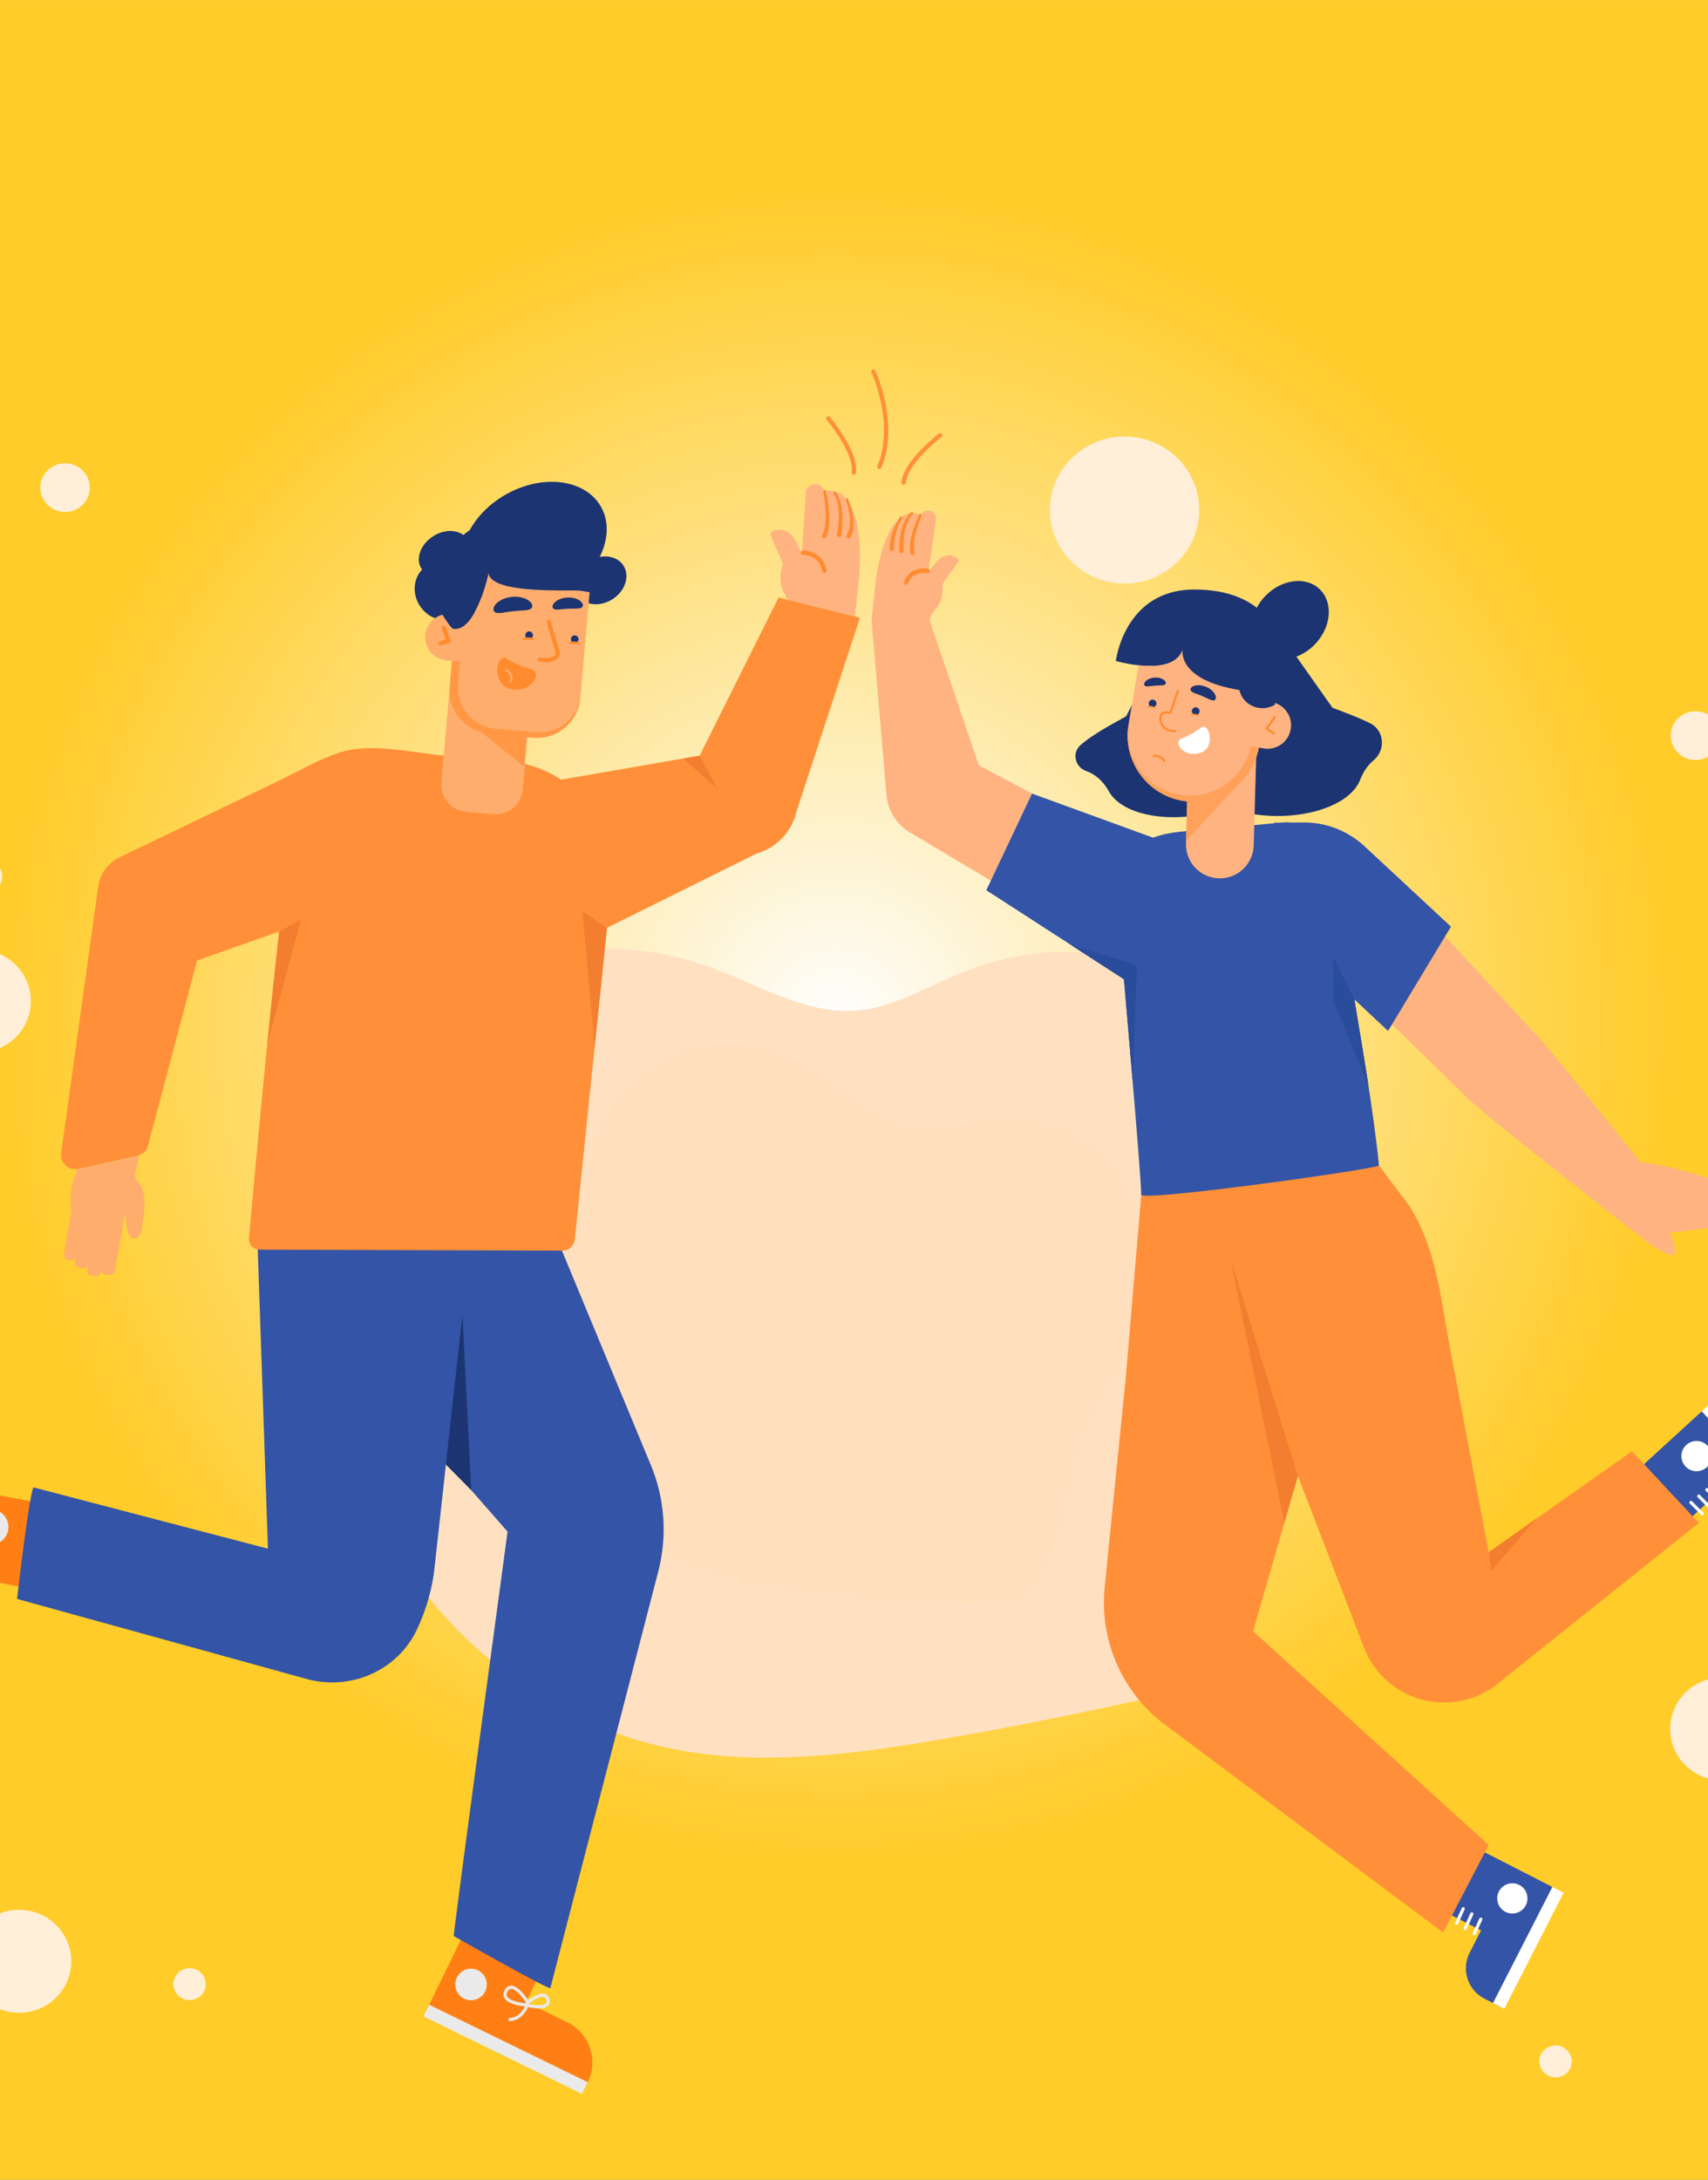 <?xml version="1.0" encoding="UTF-8"?>
<!-- Creator: CorelDRAW 2021 (64-Bit Not for commercial use) -->
<svg xmlns="http://www.w3.org/2000/svg" xmlns:xlink="http://www.w3.org/1999/xlink" xmlns:xodm="http://www.corel.com/coreldraw/odm/2003" xml:space="preserve" width="3.142in" height="4.009in" version="1.1" style="shape-rendering:geometricPrecision; text-rendering:geometricPrecision; image-rendering:optimizeQuality; fill-rule:evenodd; clip-rule:evenodd" viewBox="0 0 551.47 703.6">
 <rect x="0" y="0" width="551.47" height="703.6" fill="#808080" stroke="none"/>
 <defs>
  <style type="text/css">
   <![CDATA[
    .fil22 {fill:none}
    .fil11 {fill:#1C3472;fill-rule:nonzero}
    .fil10 {fill:#294C9B;fill-rule:nonzero}
    .fil4 {fill:#3454A7;fill-rule:nonzero}
    .fil14 {fill:#845C53;fill-rule:nonzero}
    .fil13 {fill:#916D6F;fill-rule:nonzero}
    .fil18 {fill:#EAEAEA;fill-rule:nonzero}
    .fil7 {fill:#F47E2F;fill-rule:nonzero}
    .fil19 {fill:#FEAD6C;fill-rule:nonzero}
    .fil17 {fill:#FF7F14;fill-rule:nonzero}
    .fil9 {fill:#FF8B2E;fill-rule:nonzero}
    .fil6 {fill:#FF8F39;fill-rule:nonzero}
    .fil21 {fill:#FF9744;fill-rule:nonzero}
    .fil16 {fill:#FFA15A;fill-rule:nonzero}
    .fil20 {fill:#FFAF6B;fill-rule:nonzero}
    .fil8 {fill:#FFB380;fill-rule:nonzero}
    .fil12 {fill:#FFBC81;fill-rule:nonzero}
    .fil15 {fill:#FFC189;fill-rule:nonzero}
    .fil3 {fill:#FFDFBE;fill-rule:nonzero}
    .fil1 {fill:#FFE1C1;fill-rule:nonzero}
    .fil2 {fill:#FFEFD8;fill-rule:nonzero}
    .fil5 {fill:white;fill-rule:nonzero}
    .fil0 {fill:url(#id1)}
   ]]>
  </style>
   <clipPath id="id0">
    <path d="M-0 0l551.47 0 0 703.6 -551.47 0 0 -703.6z"></path>
   </clipPath>
  <radialGradient id="id1" gradientUnits="userSpaceOnUse" gradientTransform="matrix(0.8 -8.18434E-06 8.18434E-06 0.8 54 66)" cx="270.22" cy="330.69" r="337.73" fx="270.22" fy="330.69">
   <stop offset="0" style="stop-opacity:1; stop-color:#FEFEFE"></stop>
   <stop offset="1" style="stop-opacity:1; stop-color:#FFCC29"></stop>
  </radialGradient>
 </defs>
 <g id="OBJECTS">
  <polygon class="fil0" points="-0,0 551.47,0 551.47,703.6 -0,703.6 "></polygon>
  <g style="clip-path:url(#id0)">
   <g id="_2037111280592">
    <g>
     <path id="_1" class="fil1" d="M247.77 567.34c-10.72,0 -21.39,-0.9 -31.91,-3.11 -26.38,-5.56 -50.42,-19.77 -68.93,-38.95 -9.3,-9.64 -17.24,-20.55 -23.47,-32.35 -4.52,-8.56 -13.24,-23.77 -9.92,-33.71 4.27,-12.78 11.66,-23.95 13.96,-37.64 1.01,-6 0.85,-12.03 0.36,-18.1l53.74 0.18c0,0 0.01,0 0.01,0 0.02,0 0.03,0 0.05,0 -3.59,5.36 -8.09,9.92 -11.67,15.33 -3.71,5.62 -0.82,16.51 0.57,22.58 1.91,8.36 5.03,16.45 9.21,23.98 8.31,14.98 20.89,27.79 36.34,35.62 17.18,8.7 36.78,11.22 55.96,12.94 15.82,1.42 31.68,2.39 47.54,2.91 0.72,0.02 1.45,0.04 2.18,0.04 1.61,0 3.21,-0.11 4.72,-0.54 0.32,-0.09 0.63,-0.19 0.94,-0.31 6.55,-2.54 9.7,-11.8 12.13,-17.73 3.71,-9.02 4.99,-19.05 7.37,-28.46 2.7,-10.73 8.66,-18.56 13.62,-28.01 4.42,-8.41 7.19,-18.65 8.12,-28.02 1.27,-12.79 -1.14,-25.79 -7.61,-35.34 -8.42,-12.42 -22.63,-17.68 -37.14,-17.68 -2.87,0 -5.74,0.21 -8.59,0.6 -5.73,0.8 -11.55,2.26 -17.21,2.26 -1.48,0 -2.94,-0.1 -4.4,-0.34 -10.24,-1.67 -18.08,-9.83 -26.58,-15.96 -9.47,-6.82 -20.63,-11.35 -32.22,-11.35 -2.58,0 -5.18,0.22 -7.79,0.7 -16.25,2.95 -31.54,16.52 -36.4,35.36 -1.92,7.43 -2.18,15.3 -4.62,22.5l9.13 -88.48c0.61,-0.01 1.21,-0.02 1.82,-0.02 11.45,0 22.98,2.44 33.84,6.56 14.05,5.34 27.94,13.5 42.6,13.5 1.25,0 2.5,-0.06 3.76,-0.18 11.01,-1.09 21.23,-7.16 31.7,-11.57 10.99,-4.63 22.85,-7.32 34.48,-7.32 2.07,0 4.13,0.08 6.18,0.26l13.23 8.55c2.13,24.56 5.39,62.76 5.59,69.54 0.01,0.24 0.77,0.34 2.13,0.34 6.06,0 24.01,-2.1 40.78,-4.37 1,11.87 0.41,24.45 -2.14,35.73 -3.67,16.19 -9.48,30.35 -9.23,47.57 0.22,15.11 2.31,30.69 0.36,45.74 -1.28,9.89 -2.29,25.08 -11.12,31.52 -0.42,0.3 -0.84,0.58 -1.28,0.85 -3.06,1.82 -6.67,2.69 -10.18,3.51 -24.06,5.58 -48.28,10.49 -72.63,14.71 -18.93,3.28 -38.24,6.14 -57.4,6.14z"></path>
     <path class="fil2" d="M363.12 188.32c-0.13,0 -0.26,0 -0.39,-0 -13.31,-0.21 -23.93,-10.99 -23.72,-24.09 0.2,-12.97 10.94,-23.35 24.07,-23.35 0.13,0 0.26,0 0.39,0 13.31,0.21 23.93,10.99 23.72,24.1 -0.2,12.97 -10.94,23.35 -24.07,23.35z"></path>
     <path class="fil2" d="M547.43 245.3c-2.09,0 -4.17,-0.8 -5.74,-2.39 -3.07,-3.12 -2.99,-8.1 0.17,-11.13 1.55,-1.48 3.56,-2.22 5.56,-2.22 2.09,0 4.17,0.8 5.74,2.39 3.07,3.12 2.99,8.1 -0.17,11.13 -1.55,1.48 -3.56,2.22 -5.56,2.22z"></path>
     <path class="fil2" d="M21.01 165.26c-2.09,0 -4.17,-0.8 -5.74,-2.39 -3.07,-3.12 -3,-8.1 0.17,-11.13 1.55,-1.48 3.56,-2.22 5.56,-2.22 2.09,0 4.17,0.8 5.74,2.39 3.07,3.12 3,8.1 -0.17,11.13 -1.55,1.48 -3.56,2.22 -5.56,2.22z"></path>
     <path class="fil2" d="M-6.9 339.73c-4.41,0 -8.81,-1.69 -12.13,-5.05 -6.49,-6.59 -6.33,-17.11 0.36,-23.5 3.28,-3.13 7.51,-4.68 11.74,-4.68 4.41,0 8.81,1.69 12.13,5.05 6.49,6.59 6.33,17.11 -0.36,23.5 -3.28,3.13 -7.51,4.68 -11.74,4.68z"></path>
     <path class="fil2" d="M556.13 574.69c-4.41,0 -8.81,-1.69 -12.12,-5.05 -6.49,-6.59 -6.33,-17.11 0.36,-23.5 3.28,-3.13 7.51,-4.68 11.74,-4.68 4.41,0 8.81,1.69 12.13,5.05 6.49,6.59 6.33,17.11 -0.36,23.5 -3.28,3.13 -7.51,4.68 -11.74,4.68z"></path>
     <path class="fil2" d="M6.17 649.67c-4.41,0 -8.81,-1.69 -12.13,-5.05 -6.49,-6.59 -6.33,-17.11 0.36,-23.5 3.28,-3.13 7.51,-4.68 11.74,-4.68 4.41,0 8.81,1.69 12.12,5.05 6.49,6.59 6.33,17.11 -0.36,23.5 -3.28,3.13 -7.51,4.69 -11.74,4.69z"></path>
     <path class="fil2" d="M-4.5 288.1c-1.37,0 -2.73,-0.52 -3.76,-1.57 -2.01,-2.04 -1.96,-5.31 0.11,-7.29 1.02,-0.97 2.33,-1.45 3.64,-1.45 1.37,0 2.73,0.52 3.76,1.57 2.01,2.04 1.96,5.31 -0.11,7.29 -1.02,0.97 -2.33,1.45 -3.64,1.45z"></path>
     <path class="fil2" d="M61.22 645.6c-1.37,0 -2.73,-0.52 -3.76,-1.57 -2.01,-2.04 -1.96,-5.31 0.11,-7.29 1.02,-0.97 2.33,-1.45 3.64,-1.45 1.37,0 2.73,0.52 3.76,1.57 2.01,2.04 1.96,5.3 -0.11,7.29 -1.02,0.97 -2.33,1.45 -3.64,1.45z"></path>
     <path class="fil2" d="M502.25 670.54c-1.37,0 -2.73,-0.52 -3.76,-1.57 -2.01,-2.04 -1.96,-5.31 0.11,-7.29 1.02,-0.97 2.33,-1.45 3.64,-1.45 1.37,0 2.73,0.53 3.76,1.57 2.01,2.04 1.96,5.31 -0.11,7.29 -1.02,0.97 -2.33,1.45 -3.64,1.45z"></path>
     <path class="fil3" d="M321.8 517.07c-0.73,0 -1.46,-0.02 -2.18,-0.04 -15.87,-0.52 -31.73,-1.5 -47.54,-2.91 -19.18,-1.72 -38.78,-4.24 -55.96,-12.94 -15.46,-7.83 -28.03,-20.64 -36.34,-35.62 -4.18,-7.53 -7.3,-15.62 -9.21,-23.98 -1.39,-6.07 -4.28,-16.96 -0.57,-22.58 3.57,-5.41 8.08,-9.97 11.67,-15.33 2.04,-0.03 3.73,-1.57 3.94,-3.6l0.55 -5.3c2.44,-7.2 2.71,-15.07 4.62,-22.5 4.86,-18.84 20.15,-32.42 36.4,-35.36 2.61,-0.47 5.21,-0.7 7.79,-0.7 11.59,0 22.75,4.52 32.22,11.35 8.51,6.13 16.35,14.28 26.58,15.96 1.45,0.24 2.92,0.34 4.4,0.34 5.66,0 11.48,-1.47 17.21,-2.26 2.85,-0.4 5.72,-0.6 8.59,-0.6 14.51,0 28.73,5.25 37.14,17.68 6.47,9.55 8.88,22.55 7.61,35.34 -0.93,9.37 -3.7,19.61 -8.12,28.02 -4.96,9.45 -10.92,17.28 -13.62,28.01 -2.37,9.42 -3.65,19.44 -7.37,28.46 -2.44,5.93 -5.58,15.19 -12.13,17.73 -0.31,0.12 -0.62,0.22 -0.94,0.31 -1.52,0.43 -3.12,0.54 -4.72,0.54z"></path>
     <path class="fil4" d="M500.67 608.78l-21.97 -11.24 -10.47 20.45 9.97 5.1 -3.7 7.24c-2.76,5.4 -0.63,12.01 4.77,14.78l5.36 2.75 8.71 -17.01 0 0 8.86 -17.31c0.89,-1.73 0.2,-3.86 -1.53,-4.75z"></path>
     <polygon class="fil5" points="485.68,648.4 504.86,610.93 501.22,609.07 482.05,646.54 "></polygon>
     <path class="fil5" d="M470.76 621l2.14 -4.7c0.12,-0.26 0,-0.56 -0.25,-0.68 -0.26,-0.12 -0.56,-0 -0.68,0.26l-2.14 4.7c-0.12,0.26 -0,0.56 0.26,0.68 0.26,0.12 0.56,0 0.68,-0.25z"></path>
     <path class="fil5" d="M473.55 622.66l2.14 -4.7c0.12,-0.26 0,-0.56 -0.25,-0.68 -0.26,-0.12 -0.56,-0 -0.68,0.25l-2.14 4.7c-0.12,0.26 -0,0.56 0.26,0.68 0.26,0.12 0.56,0 0.68,-0.25z"></path>
     <path class="fil5" d="M476.44 624.38l2.14 -4.7c0.12,-0.26 0,-0.56 -0.25,-0.68 -0.26,-0.12 -0.56,-0 -0.68,0.25l-2.14 4.7c-0.12,0.26 -0,0.56 0.25,0.68 0.26,0.12 0.56,0 0.68,-0.25z"></path>
     <path class="fil5" d="M493.18 612.75c0,2.7 -2.19,4.89 -4.88,4.89 -2.7,0 -4.89,-2.19 -4.89,-4.89 0,-2.7 2.19,-4.88 4.89,-4.88 2.7,0 4.88,2.18 4.88,4.88z"></path>
     <path class="fil4" d="M564.75 467.95l0 0 -10.76 -11.77c-1.31,-1.44 -3.55,-1.54 -4.99,-0.22l-18.21 16.65 15.5 16.96 8.27 -7.56 4.71 5.16c4.09,4.48 11.04,4.79 15.51,0.7l4.45 -4.06 -14.48 -15.85z"></path>
     <polygon class="fil5" points="580.1,483 552.48,452.78 549.46,455.54 577.09,485.76 "></polygon>
     <path class="fil5" d="M549.98 488.24l-3.65 -3.65c-0.2,-0.2 -0.53,-0.2 -0.73,0 -0.2,0.2 -0.2,0.53 0,0.73l3.65 3.65c0.2,0.2 0.53,0.2 0.73,0 0.2,-0.2 0.2,-0.53 -0,-0.73z"></path>
     <path class="fil5" d="M552.52 486.21l-3.65 -3.65c-0.2,-0.2 -0.53,-0.2 -0.73,0 -0.2,0.2 -0.2,0.53 0,0.73l3.65 3.65c0.2,0.2 0.53,0.2 0.73,-0 0.2,-0.2 0.2,-0.53 -0,-0.73z"></path>
     <path class="fil5" d="M555.14 484.11l-3.66 -3.65c-0.2,-0.2 -0.53,-0.2 -0.73,0 -0.2,0.2 -0.2,0.53 0,0.73l3.66 3.65c0.2,0.2 0.53,0.2 0.73,-0 0.2,-0.2 0.2,-0.53 -0,-0.73z"></path>
     <path class="fil5" d="M552.66 469.99c0,2.7 -2.19,4.88 -4.89,4.88 -2.7,0 -4.89,-2.19 -4.89,-4.88 0,-2.7 2.19,-4.89 4.89,-4.89 2.7,0 4.89,2.19 4.89,4.89z"></path>
     <path class="fil6" d="M440.37 531.72c7.01,18.2 30.11,23.7 44.57,10.61l63.56 -50.77 -21.59 -23.09 -46.26 32.55 -12.59 -66.42c-2.94,-15.89 -4.37,-31.61 -12.98,-45.29l-14.38 -19.21 -60.24 6.03 -10.81 -4.17 -6.19 72.91 -6.79 67.42c-1.68,16.64 5.19,33 18.24,43.46l91.04 68 14.71 -28.22 -76.08 -69 14.47 -50.16 21.32 55.36z"></path>
     <polygon class="fil7" points="397.25,406.18 414.66,491.56 419.05,476.36 "></polygon>
     <polygon class="fil7" points="480.66,501.02 481.51,507.04 496.11,490.14 "></polygon>
     <path class="fil8" d="M557.63 388.63l-0.01 -0c0.35,-0.31 0.6,-0.74 0.66,-1.23 0.14,-1.09 -0.64,-2.11 -1.73,-2.25l-0.89 -0.12 -0.11 -0.09 -0.07 -0.14c0.56,-0.22 1.01,-0.68 1.13,-1.31 0.18,-0.96 -0.47,-1.9 -1.43,-2.08l-2.95 -0.55c-0.15,-0.11 -0.3,-0.24 -0.47,-0.33 -1.93,-1.17 -14.78,-4.71 -22.02,-5.37 0,0 -32.44,-40.41 -33.86,-41.28l-29.29 -31.65 -17.13 28.39 24.26 23.66c0.93,1.84 52.1,41.97 52.1,41.97l0 0.01 0.36 0.27 0 0 1.52 1.12c0.18,0.13 0.38,0.21 0.58,0.31 1.52,1.44 4.96,4.41 9.69,6.63 4.66,2.2 2.62,-3.4 1.11,-6.72l13.83 -1.67 2.9 0.3c1.1,0.11 2.09,-0.69 2.2,-1.79 0.09,-0.9 -0.44,-1.72 -1.24,-2.05l0.22 -0.07 0.24 0.02c1.1,0.11 2.09,-0.69 2.2,-1.79 0.11,-1.1 -0.69,-2.09 -1.79,-2.2z"></path>
     <path class="fil8" d="M299.66 185.11l-0 0.01 0 -0.01zm16.39 61.94l-16.03 -47.15c0.37,-0.95 0.99,-2.11 2.06,-3.32 3.15,-3.56 2.14,-7.88 2.14,-7.88 1.49,-2.42 3.36,-4.64 4.91,-7.03 0.16,-0.25 0.33,-0.52 0.3,-0.81 -0.03,-0.33 -0.3,-0.6 -0.59,-0.81 -1.68,-1.23 -3.85,-0.92 -5.34,0.21 -0.87,0.67 -1.58,1.48 -2.2,2.34 -0.3,0.41 -1.39,1.59 -1.61,2.25l2.5 -16.94c0.22,-1.5 -0.77,-2.91 -2.2,-3.12 -0.72,-0.11 -1.41,0.11 -1.96,0.53 -0.35,0.27 -0.62,0.63 -0.81,1.05l-0.02 -0.18c-11.59,-4.61 -14.53,21.74 -14.53,21.74l-1.27 12.17 4.69 54.98 0.05 0.28c0.08,5.63 3.17,11.04 8.51,13.84l25.28 15.07 13.31 -28.13 -17.18 -9.09z"></path>
     <path class="fil9" d="M299.65 183.61c-0.03,-0.01 -0.58,-0.12 -1.39,-0.12 -0.89,0 -2.1,0.14 -3.3,0.75 -1.2,0.61 -2.36,1.71 -3.05,3.51 -0.14,0.35 0.04,0.75 0.39,0.89 0.35,0.14 0.75,-0.04 0.89,-0.39 0.59,-1.5 1.46,-2.31 2.4,-2.79 0.93,-0.48 1.94,-0.6 2.68,-0.6 0.34,0 0.62,0.02 0.82,0.05l0.22 0.03 0.05 0.01 0.01 0c0.37,0.08 0.74,-0.16 0.81,-0.53 0.08,-0.37 -0.16,-0.74 -0.53,-0.81z"></path>
     <path class="fil9" d="M297.56 166.37c-0.8,1.93 -1.48,3.94 -1.96,5.96 -0.24,1.01 -0.42,2.04 -0.5,3.05 -0.07,1.01 -0.06,2.03 0.2,2.92l0 0.01c0.11,0.36 -0.1,0.75 -0.46,0.85 -0.36,0.11 -0.74,-0.1 -0.85,-0.46l-0.01 -0.03c-0.29,-1.17 -0.23,-2.31 -0.11,-3.41 0.13,-1.1 0.37,-2.16 0.67,-3.2 0.59,-2.08 1.36,-4.08 2.27,-6.03 0.1,-0.2 0.34,-0.29 0.54,-0.2 0.2,0.09 0.29,0.33 0.2,0.53l-0.01 0.01z"></path>
     <path class="fil9" d="M294.7 166c-0.68,0.63 -1.24,1.58 -1.66,2.51 -0.42,0.95 -0.71,1.96 -0.92,2.99 -0.22,1.02 -0.31,2.08 -0.39,3.13 -0.05,1.06 -0.03,2.11 0.02,3.17l0 0.02c0.02,0.38 -0.27,0.7 -0.65,0.72 -0.38,0.02 -0.7,-0.27 -0.72,-0.65l0 -0.03c-0.01,-1.1 0.01,-2.21 0.11,-3.31 0.12,-1.1 0.26,-2.2 0.54,-3.28 0.26,-1.08 0.61,-2.15 1.11,-3.16 0.52,-1.01 1.09,-1.96 2.03,-2.77 0.18,-0.15 0.45,-0.13 0.6,0.04 0.15,0.17 0.13,0.43 -0.03,0.59l-0.05 0.05z"></path>
     <path class="fil9" d="M291.26 167.29c-0.85,1.49 -1.54,3.12 -2.02,4.77 -0.48,1.65 -0.73,3.37 -0.6,5.03l0 0.01c0.03,0.38 -0.25,0.71 -0.63,0.73 -0.38,0.03 -0.71,-0.25 -0.74,-0.63l-0 -0.04c-0.04,-1.89 0.34,-3.72 0.94,-5.43 0.61,-1.72 1.39,-3.34 2.38,-4.88 0.12,-0.19 0.37,-0.24 0.55,-0.12 0.18,0.12 0.24,0.35 0.13,0.53l-0.01 0.02z"></path>
     <path class="fil4" d="M441.26 273.8c-5.45,-5.41 -12.84,-8.42 -20.52,-8.35l-3.79 0.03c-0.85,-0.08 -1.7,-0.11 -2.56,-0.03l-0.69 0.06 -2.32 0.02 0.03 0.19 -1.87 0.17 -27.83 2.5c-3.59,0.32 -6.73,0.96 -9.43,1.98l0 -0.01 -39.07 -14.22 -13.31 28.13 -1.45 3.06 44.44 28.73c2.13,24.56 5.39,62.76 5.59,69.54 0.07,2.38 76.87,-8.38 76.76,-9.44 -1.74,-17.4 -5.94,-41.61 -7.95,-53.6l10.88 10.2 1.29 -2.14 17.13 -28.39 1.89 -3.13 -27.21 -25.31z"></path>
     <polygon class="fil10" points="346.06,305.19 367.08,311.48 365.7,348.9 362.89,316.07 "></polygon>
     <polygon class="fil10" points="437.3,322.57 430.51,308.94 430.51,322.92 441.84,350.34 "></polygon>
     <path class="fil11" d="M442.29 233.38c-3.07,-1.5 -7.02,-3.07 -12.06,-4.93l-11.66 -16.52c2.19,-0.82 4.32,-2.19 6.12,-4.11 5.23,-5.57 5.82,-13.5 1.32,-17.73 -4.5,-4.23 -12.38,-3.14 -17.62,2.42 -1.06,1.13 -1.92,2.36 -2.6,3.63 -4.47,-3.46 -10.86,-5.83 -20.04,-5.87 -22.77,-0.08 -25.47,23.06 -25.47,23.06 0,0 3.3,0.97 7.34,1.4 1.37,0.15 2.84,0.23 4.28,0.19l-8.29 16.27c-7.04,3.82 -11.77,6.65 -14.77,9.32 -2.84,2.52 -1.73,7.08 1.85,8.34 2.44,0.86 5.17,2.72 7.35,6.6 4.83,8.58 23.13,11.03 39.11,4.92l-0.16 0.61c17.79,5.72 38.34,0.63 42.19,-9.33 1.12,-2.9 2.65,-4.87 4.26,-6.2 4.07,-3.37 3.58,-9.75 -1.17,-12.08z"></path>
     <path class="fil8" d="M411.69 226.9l-0.06 0.58 -0.01 0c-4.04,2.38 -9.38,0.73 -11.11,-3.63 -0.14,-0.36 -0.25,-0.75 -0.34,-1.14 -20.31,-3.3 -18.34,-13.02 -18.34,-13.02 -1.85,5.21 -8.7,5.62 -14.19,5.04l-3.26 19.06c-1.99,11.64 5.83,22.69 17.47,24.68 0.49,0.08 0.97,0.13 1.45,0.17l-0.38 13.62c-0.17,6.04 4.59,11.07 10.63,11.24 6.04,0.17 11.07,-4.59 11.24,-10.63l0.8 -28.36c0.36,-1.03 0.66,-2.1 0.87,-3.21l0 0 1.51 0.26c4.14,0.71 8.07,-2.07 8.77,-6.21 0.64,-3.74 -1.57,-7.29 -5.05,-8.47z"></path>
     <path class="fil12" d="M382.98 268.28l0.15 -4.7c0.01,0 0.01,0 0.02,-0l-0.13 4.7 -0.04 0z"></path>
     <polygon class="fil13" points="382.88,271.49 382.98,268.28 383.02,268.28 382.93,271.43 "></polygon>
     <path class="fil14" d="M383.13 263.58l0.16 -4.93c-0.04,-0 -0.07,-0.01 -0.11,-0.01 0.04,0 0.08,0.01 0.11,0.01l-0.14 4.93c-0.01,0 -0.01,0 -0.02,0zm-0.9 -5.05c-0.13,-0.02 -0.26,-0.04 -0.4,-0.06 -10.42,-1.78 -17.78,-10.83 -17.78,-21.06 -0,10.23 7.35,19.28 17.78,21.06 0.13,0.02 0.27,0.04 0.4,0.06zm23.34 -13.97l0 -0.04c0.36,-1.03 0.66,-2.1 0.87,-3.21l0 0c-0.21,1.12 -0.5,2.2 -0.87,3.24z"></path>
     <polygon class="fil15" points="365.42,227.68 367.42,215.98 365.42,227.68 "></polygon>
     <path class="fil14" d="M364.44 233.42c0,-0.03 0.01,-0.05 0.01,-0.08l0.97 -5.66 0 0 -0.98 5.74zm3.2 -18.69l0 0 0.1 -0.59 -0.1 0.59z"></path>
     <path class="fil16" d="M382.93 271.43l0.09 -3.16 0.13 -4.7 0.14 -4.93c-0.04,-0 -0.08,-0.01 -0.11,-0.01 -0.31,-0.03 -0.63,-0.06 -0.94,-0.1 -0.13,-0.02 -0.26,-0.04 -0.4,-0.06 -10.42,-1.78 -17.78,-10.83 -17.78,-21.06 0,-1.19 0.1,-2.4 0.31,-3.62l0.06 -0.37c-1.82,10.9 5.51,21.23 16.41,23.09 1.14,0.2 2.28,0.29 3.41,0.29 9.34,0 17.62,-6.56 19.59,-15.93l2.61 0.45 -0 0c-0.21,1.11 -0.5,2.17 -0.87,3.21l0 0.04c-1.23,3.46 -3.29,6.45 -5.92,8.79l0.02 -0.01 -16.75 18.09zm-18.5 -38.01l0 0 0.98 -5.74 2 -11.71 0.21 -1.24 0 0 -3.2 18.69z"></path>
     <path class="fil9" d="M411.25 231.31l-2.76 3.94 2.6 1.77c0.16,0.11 0.37,0.07 0.48,-0.09 0.11,-0.16 0.07,-0.37 -0.09,-0.48l-2.02 -1.37 2.36 -3.37c0.11,-0.15 0.07,-0.37 -0.08,-0.48 -0.16,-0.11 -0.37,-0.07 -0.48,0.09z"></path>
     <path class="fil11" d="M384.85 229.32c-0.12,0.68 0.34,1.32 1.01,1.43 0.68,0.12 1.32,-0.34 1.43,-1.01 0.12,-0.68 -0.34,-1.32 -1.02,-1.43 -0.68,-0.12 -1.32,0.34 -1.43,1.01z"></path>
     <path class="fil11" d="M370.92 226.84c-0.12,0.68 0.34,1.32 1.01,1.43 0.68,0.12 1.32,-0.34 1.44,-1.02 0.12,-0.68 -0.34,-1.32 -1.02,-1.43 -0.68,-0.12 -1.32,0.34 -1.43,1.01z"></path>
     <path class="fil9" d="M379.49 235.71c-0.71,-0.12 -1.34,-0.18 -1.9,-0.33 -0.56,-0.15 -1.04,-0.38 -1.54,-0.87 -0.64,-0.63 -1.1,-1.61 -1.1,-2.5 0,-0.38 0.08,-0.75 0.26,-1.08l0 -0c0.22,-0.41 0.7,-0.67 1.22,-0.67l0.09 0 1.36 0.08 0.26 0.02 2.5 -7.33c0.06,-0.18 -0.03,-0.38 -0.21,-0.44 -0.18,-0.06 -0.37,0.03 -0.43,0.21l-2.33 6.83 -1.1 -0.06 -0.12 -0c-0.74,0 -1.45,0.37 -1.82,1.02l0 -0c-0.25,0.44 -0.35,0.93 -0.35,1.41 0,1.11 0.54,2.22 1.3,2.98 0.58,0.58 1.21,0.88 1.85,1.05 0.64,0.17 1.28,0.23 1.96,0.34 0.19,0.03 0.36,-0.09 0.4,-0.28 0.03,-0.19 -0.09,-0.36 -0.28,-0.4z"></path>
     <path class="fil9" d="M376.22 245.43c-0.01,-0.02 -0.27,-0.46 -0.78,-0.91 -0.51,-0.44 -1.29,-0.91 -2.31,-0.91 -0.23,0 -0.48,0.02 -0.73,0.08 -0.19,0.04 -0.3,0.22 -0.27,0.41 0.04,0.18 0.22,0.3 0.4,0.27 0.21,-0.04 0.41,-0.06 0.59,-0.06 0.81,0 1.42,0.36 1.85,0.74 0.21,0.19 0.38,0.38 0.49,0.51l0.12 0.17 0.04 0.05c0.1,0.16 0.31,0.22 0.47,0.12 0.16,-0.1 0.22,-0.31 0.12,-0.47z"></path>
     <path class="fil11" d="M391.73 226.07c-0.59,0.01 -1.2,-0.33 -1.81,-0.61 -0.61,-0.3 -1.23,-0.59 -1.78,-0.82 -0.55,-0.23 -1.19,-0.48 -1.83,-0.7 -0.63,-0.24 -1.3,-0.45 -1.7,-0.87 -0.39,-0.4 -0.34,-1.05 0.52,-1.52 0.81,-0.46 2.5,-0.63 4.32,0.14 1.81,0.77 2.85,2.08 3.06,2.98 0.24,0.93 -0.21,1.41 -0.77,1.41z"></path>
     <path class="fil11" d="M369.87 221.46c0.44,0.15 1,0.06 1.54,-0 0.54,-0.07 1.09,-0.13 1.57,-0.17 0.48,-0.04 1.03,-0.06 1.58,-0.07 0.54,-0.02 1.11,-0.01 1.52,-0.23 0.4,-0.2 0.53,-0.71 -0.01,-1.29 -0.5,-0.56 -1.75,-1.12 -3.33,-1 -1.58,0.12 -2.71,0.86 -3.1,1.49 -0.42,0.65 -0.2,1.13 0.23,1.27z"></path>
     <path class="fil5" d="M388.01 234.69c0,0 -3,2.37 -6.32,3.58 -3.32,1.22 0.59,6.35 5.72,4.78 5.12,-1.57 3.27,-9.54 0.6,-8.36z"></path>
     <path class="fil9" d="M370.61 228.23c0,0 0.23,-0.04 0.56,-0.04 0.51,-0 1.24,0.09 1.77,0.51l0.24 -0.03 -0.03 -0.24c-0.63,-0.49 -1.44,-0.58 -1.98,-0.58 -0.36,0 -0.61,0.04 -0.62,0.04l-0.14 0.2 0.2 0.14z"></path>
     <path class="fil9" d="M384.62 230.72c0,0 0.23,-0.04 0.56,-0.04 0.5,-0 1.23,0.09 1.77,0.51l0.24 -0.03 -0.03 -0.24c-0.63,-0.49 -1.43,-0.58 -1.98,-0.58 -0.36,0 -0.62,0.04 -0.62,0.04l-0.14 0.2 0.2 0.14z"></path>
     <path class="fil17" d="M183.13 652.73l-13.29 -6.49 5.05 -10.33 -24.92 -12.17 -11.16 22.85c-0.85,1.75 -0.13,3.86 1.62,4.72l21.75 10.62 0 -0 26.31 12.84 1.3 -2.67c3.51,-7.19 0.53,-15.87 -6.66,-19.38z"></path>
     <polygon class="fil18" points="187.95,675.86 136.73,650.85 138.57,647.08 189.79,672.1 "></polygon>
     <path class="fil18" d="M170.8 647.4l0.1 -0.5 -0.1 -0.13 0.05 -0.11c0.59,-0.45 1.37,-1.01 2.16,-1.44 0.79,-0.44 1.61,-0.73 2.19,-0.73 0.31,0 0.54,0.07 0.72,0.21 0.18,0.14 0.36,0.38 0.48,0.82 0.06,0.2 0.08,0.37 0.08,0.52 -0,0.24 -0.06,0.39 -0.15,0.53 -0.14,0.2 -0.41,0.37 -0.83,0.49 -0.42,0.12 -0.95,0.17 -1.52,0.17 -1.05,0 -2.22,-0.17 -3.07,-0.33l-0.1 0.5 -0.1 0.51c0.9,0.17 2.11,0.35 3.27,0.35 0.84,-0 1.66,-0.09 2.33,-0.4 0.34,-0.16 0.64,-0.38 0.86,-0.69 0.22,-0.31 0.34,-0.7 0.34,-1.12 0,-0.25 -0.04,-0.51 -0.12,-0.79 -0.16,-0.59 -0.45,-1.06 -0.84,-1.36 -0.4,-0.31 -0.88,-0.43 -1.35,-0.43 -0.89,0.01 -1.81,0.38 -2.68,0.85 -0.87,0.47 -1.69,1.06 -2.3,1.53 -0.3,0.23 -0.46,0.59 -0.46,0.92 -0.01,0.51 0.35,1.03 0.94,1.14l0.1 -0.51z"></path>
     <path class="fil18" d="M163.88 642.82c0.2,-0.35 0.4,-0.57 0.59,-0.69 0.19,-0.13 0.37,-0.17 0.58,-0.18 0.61,-0.02 1.56,0.57 2.43,1.46 0.87,0.88 1.7,1.99 2.28,2.84l0.04 0.13 -0.1 0.2 -0.14 0.05 -0.04 -0c-1.14,-0.15 -2.7,-0.43 -3.94,-0.92 -0.62,-0.25 -1.14,-0.55 -1.49,-0.87 -0.35,-0.33 -0.51,-0.65 -0.51,-1.04 0,-0.26 0.08,-0.58 0.3,-0.98 0.14,-0.25 0.05,-0.56 -0.19,-0.7 -0.25,-0.14 -0.56,-0.05 -0.7,0.19 -0.29,0.51 -0.44,1.01 -0.44,1.48 -0,0.72 0.35,1.33 0.83,1.78 0.74,0.69 1.79,1.12 2.88,1.44 1.09,0.32 2.23,0.51 3.12,0.62l0.17 0.01c0.29,0 0.56,-0.1 0.76,-0.25 0.32,-0.24 0.51,-0.61 0.51,-1.02 0,-0.24 -0.07,-0.49 -0.22,-0.71 -0.6,-0.88 -1.45,-2.03 -2.4,-2.98 -0.96,-0.94 -1.99,-1.74 -3.15,-1.77 -0.39,-0 -0.8,0.11 -1.15,0.35 -0.36,0.24 -0.66,0.59 -0.92,1.04 -0.14,0.25 -0.05,0.56 0.19,0.7 0.25,0.14 0.56,0.05 0.7,-0.19z"></path>
     <path class="fil18" d="M169.68 647.15l-0.01 0.04c-0.08,0.21 -0.52,1.25 -1.35,2.22 -0.84,0.98 -2.03,1.87 -3.67,1.93 -0.28,0.01 -0.51,0.25 -0.49,0.53 0.01,0.28 0.25,0.5 0.53,0.49 2.16,-0.09 3.66,-1.34 4.6,-2.52 0.94,-1.18 1.35,-2.32 1.36,-2.35 0.1,-0.27 -0.04,-0.56 -0.31,-0.66 -0.27,-0.1 -0.56,0.04 -0.66,0.31z"></path>
     <path class="fil18" d="M156.67 642.78c-1.24,2.53 -4.29,3.58 -6.82,2.34 -2.53,-1.24 -3.58,-4.29 -2.34,-6.82 1.23,-2.53 4.29,-3.58 6.82,-2.34 2.53,1.23 3.58,4.29 2.34,6.82z"></path>
     <path class="fil17" d="M11.67 484.91l-24.98 -4.76c-1.91,-0.36 -3.76,0.89 -4.13,2.81l-4.53 23.78 -5.48 28.76 2.92 0.56c7.86,1.5 15.45,-3.66 16.94,-11.52l2.77 -14.52 11.29 2.15 5.19 -27.24z"></path>
     <polygon class="fil18" points="-28.63,535.26 -17.96,479.26 -13.84,480.05 -24.51,536.05 "></polygon>
     <path class="fil18" d="M-5.68 511.24l0.51 -0.04 -0 -0.01 0.04 -0.09 0.1 -0.04 0.08 0.03c0.66,0.5 1.52,1.21 2.18,1.96 0.68,0.74 1.12,1.53 1.11,2.06 -0,0.19 -0.04,0.35 -0.15,0.52 -0.11,0.17 -0.29,0.35 -0.58,0.53l0 0c-0.32,0.19 -0.57,0.25 -0.76,0.25 -0.28,-0 -0.49,-0.12 -0.75,-0.41 -0.37,-0.44 -0.69,-1.27 -0.89,-2.17 -0.21,-0.9 -0.32,-1.87 -0.38,-2.62l-0.51 0.04 -0.51 0.04c0.08,1.04 0.25,2.49 0.66,3.72 0.2,0.62 0.46,1.19 0.84,1.64 0.36,0.45 0.9,0.79 1.54,0.79 0.42,0 0.85,-0.14 1.28,-0.4l0 0c0.41,-0.24 0.72,-0.53 0.93,-0.86 0.21,-0.33 0.31,-0.71 0.31,-1.07 -0.02,-1.01 -0.64,-1.91 -1.37,-2.74 -0.74,-0.83 -1.63,-1.56 -2.33,-2.09 -0.21,-0.16 -0.46,-0.24 -0.7,-0.24 -0.3,0 -0.59,0.12 -0.8,0.32 -0.22,0.2 -0.36,0.5 -0.36,0.84l0 0.09 0.51 -0.04z"></path>
     <path class="fil18" d="M-3.07 503.35c0.5,0.13 0.78,0.32 0.95,0.52 0.16,0.2 0.24,0.44 0.24,0.77 0.01,0.68 -0.41,1.68 -1.01,2.65 -0.59,0.97 -1.35,1.93 -1.95,2.63l-0.18 0.08 -0.16 -0.05 0 0 -0.09 -0.17c-0.11,-0.78 -0.21,-1.78 -0.21,-2.76 -0,-1.04 0.12,-2.05 0.42,-2.74 0.15,-0.34 0.33,-0.6 0.55,-0.76 0.21,-0.16 0.46,-0.26 0.82,-0.26 0.18,0 0.38,0.03 0.62,0.09 0.28,0.07 0.56,-0.1 0.63,-0.37 0.07,-0.28 -0.1,-0.56 -0.37,-0.63 -0.31,-0.08 -0.6,-0.12 -0.88,-0.12 -0.56,-0 -1.06,0.17 -1.45,0.47 -0.59,0.46 -0.91,1.14 -1.1,1.89 -0.19,0.75 -0.26,1.59 -0.26,2.42 0,1.05 0.11,2.09 0.22,2.9l0 0c0.05,0.35 0.23,0.65 0.48,0.84l0 0c0.23,0.17 0.5,0.27 0.79,0.27 0.34,0 0.71,-0.15 0.96,-0.45 0.62,-0.73 1.41,-1.72 2.05,-2.76 0.64,-1.05 1.15,-2.14 1.16,-3.18 0,-0.5 -0.14,-1.01 -0.48,-1.42 -0.34,-0.41 -0.84,-0.7 -1.49,-0.86 -0.27,-0.07 -0.55,0.1 -0.63,0.37 -0.07,0.27 0.1,0.55 0.37,0.63z"></path>
     <path class="fil18" d="M-5.73 510.09l-0.04 -0c-0.22,-0.02 -1.34,-0.17 -2.49,-0.72 -1.16,-0.55 -2.33,-1.46 -2.83,-3.03 -0.09,-0.27 -0.38,-0.42 -0.65,-0.33 -0.27,0.08 -0.42,0.37 -0.34,0.64 0.65,2.06 2.26,3.18 3.64,3.77 1.39,0.6 2.59,0.69 2.63,0.7 0.28,0.02 0.53,-0.19 0.56,-0.47 0.02,-0.28 -0.19,-0.53 -0.47,-0.56z"></path>
     <path class="fil18" d="M2.72 492.88c0,3.15 -2.55,5.7 -5.7,5.7 -3.15,0 -5.7,-2.55 -5.7,-5.7 0,-3.15 2.55,-5.7 5.7,-5.7 3.15,0 5.7,2.55 5.7,5.7z"></path>
     <path class="fil4" d="M210.14 472.89l-29.25 -70.53 -28.38 -7.08 -39.56 -4.14 -29.78 10.66 3.34 98.07 -75.63 -19.76c-1.27,0.37 -5.37,35.98 -5.37,35.98l93.27 25.78c14.17,4.01 29.44,-2.49 35.78,-15.78 3.2,-6.7 5.19,-14.05 5.79,-20.53l3.73 -33.78 19.8 22.6c0,0 -17.7,130.52 -17.37,130.55 0,0 30.97,17.59 31.18,16.77l34.95 -134.87c2.84,-11.28 1.96,-23.19 -2.49,-33.94z"></path>
     <polygon class="fil11" points="149.31,424.26 152.13,480.98 143.96,472.73 "></polygon>
     <path class="fil19" d="M46.53 386.22c-0.22,-1.66 -0.73,-3.21 -1.72,-4.51 -0.36,-0.47 -0.79,-0.91 -1.05,-1.44 -0.55,-1.13 0.32,-3.19 0.56,-4.39 0.21,-1.02 0.41,-2.04 0.62,-3.06l-0.34 0.13 -19.33 4.31 -0.14 0.01c-1.4,2.68 -2.93,7.24 -2.1,13.64l-2.39 13.94c-0.14,0.84 0.43,1.65 1.27,1.79l0.8 0.14c0.84,0.15 1.65,-0.42 1.79,-1.27l2.38 -13.91 -2.67 15.59c-0.16,0.95 0.48,1.86 1.43,2.02l0.9 0.15c0.95,0.16 1.86,-0.48 2.02,-1.43l-0.31 1.82c-0.16,0.95 0.48,1.86 1.43,2.02l0.9 0.15c0.95,0.16 1.86,-0.48 2.02,-1.43l2.97 -17.35 -2.79 16.28c-0.16,0.95 0.48,1.86 1.43,2.02l0.9 0.15c0.95,0.16 1.86,-0.48 2.02,-1.43l3.07 -17.79c0.5,0.41 0.52,2.89 0.64,3.56 0.29,1.59 0.94,3.62 2.4,3.76 1.72,0.16 2.29,-1.72 2.49,-3.06 0.48,-3.05 1.28,-6.97 0.83,-10.42z"></path>
     <path class="fil6" d="M276.05 198.96l-21.85 -5.42 -2.81 -0.7 -25.5 51.06 -44.74 7.74c-4.93,-3.27 -10.72,-5.39 -17.03,-5.94 -6.8,-0.59 -13.59,-1.19 -20.39,-1.78 -10.72,-0.94 -24.01,-4.39 -34.38,-0.94 -6.64,2.21 -13.21,6.09 -19.53,9.12 -4.79,2.3 -9.58,4.6 -14.37,6.9 -10.54,5.06 -21.07,10.12 -31.61,15.18 -1.73,0.83 -3.45,1.66 -5.18,2.49 -3.77,1.81 -6.39,5.39 -6.96,9.54l-11.96 85.99c-0.43,3.1 2.31,5.66 5.36,5.08l0.14 -0.01 19.33 -4.31 0.34 -0.13c1.38,-0.44 2.46,-1.52 2.84,-2.93l15.88 -59.9 26.5 -9.32c-3.24,27.06 -8.4,83.92 -9.75,98.95 -0.18,2 1.39,3.71 3.4,3.72l97.8 0.32c2.06,0.01 3.8,-1.55 4.01,-3.6l10.38 -100.6 48.22 -23.93c6.71,-1.87 11.51,-7.24 12.96,-13.58l0.12 -0.3 20.37 -62.29 -1.6 -0.4z"></path>
     <path class="fil8" d="M258.85 179.27l0 0 0 -0.01 -0 0.01zm18.53 7.31c0,0 3.05,-30.5 -11.17,-28.09 0,0 -0.03,0.08 -0.07,0.2 -0.12,-0.52 -0.34,-1 -0.66,-1.38 -0.51,-0.61 -1.25,-1.02 -2.09,-1.08 -1.67,-0.11 -3.13,1.24 -3.24,2.99l-1.28 19.76c-0.09,-0.8 -1.03,-2.4 -1.27,-2.94 -0.5,-1.12 -1.1,-2.21 -1.93,-3.17 -1.41,-1.65 -3.79,-2.52 -5.98,-1.53 -0.38,0.17 -0.75,0.41 -0.87,0.77 -0.1,0.32 0.02,0.67 0.14,0.99 1.18,3.08 2.75,6.04 3.85,9.13 0,0 -2.18,4.64 0.51,9.42 0.37,0.66 0.64,1.29 0.87,1.89l21.85 5.42 1.32 -12.39z"></path>
     <path class="fil9" d="M259.22 179.05l0.05 0c0.28,0.01 1.7,0.1 3.09,0.81 1.39,0.72 2.74,1.96 3.16,4.5 0.06,0.37 0.41,0.63 0.78,0.57 0.37,-0.06 0.63,-0.41 0.57,-0.78 -0.25,-1.58 -0.86,-2.81 -1.63,-3.73 -1.17,-1.38 -2.67,-2.06 -3.86,-2.39 -1.2,-0.33 -2.1,-0.34 -2.15,-0.34 -0.38,0 -0.69,0.31 -0.69,0.69 0,0.38 0.31,0.69 0.69,0.69z"></path>
     <path class="fil9" d="M266.61 158.39c0.55,2.43 0.94,4.87 1.09,7.36 0.08,1.24 0.09,2.5 -0.03,3.76 -0.13,1.26 -0.34,2.55 -0.95,3.79 -0.17,0.34 -0.58,0.48 -0.92,0.32 -0.34,-0.17 -0.48,-0.58 -0.32,-0.92l0.01 -0.02 0.01 -0.01c0.52,-0.96 0.78,-2.12 0.93,-3.29 0.16,-1.17 0.19,-2.38 0.17,-3.58 -0.05,-2.41 -0.35,-4.85 -0.79,-7.22l-0 -0.01c-0.04,-0.22 0.1,-0.44 0.33,-0.48 0.22,-0.04 0.43,0.1 0.47,0.31z"></path>
     <path class="fil9" d="M269.82 158.85c0.85,1.04 1.23,2.16 1.56,3.32 0.31,1.16 0.49,2.34 0.56,3.52 0.09,1.18 0.06,2.36 0.01,3.54 -0.08,1.18 -0.21,2.34 -0.37,3.51 -0.05,0.38 -0.4,0.64 -0.77,0.59 -0.37,-0.05 -0.64,-0.4 -0.58,-0.78l0 -0.02 0 -0.02c0.2,-1.12 0.37,-2.24 0.48,-3.37 0.09,-1.13 0.16,-2.26 0.12,-3.39 -0.02,-1.13 -0.15,-2.25 -0.4,-3.34 -0.24,-1.06 -0.64,-2.19 -1.22,-2.98l-0.05 -0.06c-0.14,-0.19 -0.1,-0.45 0.08,-0.59 0.18,-0.14 0.44,-0.1 0.58,0.07z"></path>
     <path class="fil9" d="M273.85 161.08c0.77,1.94 1.34,3.92 1.61,6 0.26,2.05 0.25,4.31 -0.87,6.34 -0.18,0.33 -0.6,0.45 -0.93,0.27 -0.33,-0.18 -0.45,-0.6 -0.27,-0.93l0.02 -0.03 0.02 -0.03c0.94,-1.53 1.12,-3.56 0.95,-5.51 -0.16,-1.96 -0.63,-3.95 -1.27,-5.82l-0.01 -0.02c-0.07,-0.21 0.04,-0.44 0.25,-0.51 0.2,-0.07 0.42,0.03 0.5,0.23z"></path>
     <polygon class="fil7" points="225.9,243.9 231.72,254.72 220.62,244.82 "></polygon>
     <polygon class="fil7" points="195.97,299.46 188.03,294.08 192,337.98 "></polygon>
     <polygon class="fil7" points="90.14,300.68 97.2,296.79 86.25,337.29 "></polygon>
     <path class="fil11" d="M201.3 182.55c-1.53,-2.41 -4.56,-3.38 -7.67,-2.81 2.76,-5.5 3.13,-11.41 0.39,-16.22 -5.09,-8.93 -18.88,-10.67 -30.8,-3.87 -5.18,2.95 -9.12,7.03 -11.54,11.42 -0.72,0.48 -1.41,1.02 -2.05,1.61 -2.42,-1.82 -6.37,-1.78 -9.76,0.38 -4.12,2.62 -5.81,7.32 -3.79,10.49l0.22 0.26c-2.83,2.93 -3.27,7.77 -0.79,11.66 1.36,2.13 3.35,3.58 5.5,4.25 -2.53,2.62 -3.34,6.15 -1.75,8.71 1.99,3.19 6.96,3.69 11.1,1.11 4.14,-2.58 5.89,-7.26 3.9,-10.45 -0.3,-0.48 -0.69,-0.87 -1.11,-1.23 0.86,-1.53 1.61,-3.24 2.24,-4.91 6.56,4.43 16.97,4.34 26.26,-0.96 0.77,-0.44 1.51,-0.91 2.22,-1.4 0.65,0 1.28,0 1.87,0 0.16,0.51 0.36,1 0.65,1.45 2.15,3.38 7.23,3.99 11.35,1.37 4.12,-2.62 5.71,-7.49 3.56,-10.86z"></path>
     <path class="fil19" d="M157.74 185.09c0,0 -4.1,19.19 -11.46,17.85 -0.62,-0.11 -2.94,-3.75 -3.43,-4.54 -2.96,0.8 -5.26,3.35 -5.54,6.59 -0.36,4.14 2.7,7.79 6.84,8.15l1.78 0.16 -0.72 8.24 0 0 -2.7 30.96c-0.42,4.86 3.17,9.14 8.03,9.57l8.71 0.76c4.86,0.42 9.14,-3.17 9.57,-8.03l1.47 -16.85 1.76 0.15c7.79,0.68 14.66,-5.09 15.34,-12.88l0.09 -0.99 0 -0 2.89 -33.11c-1.21,-0.15 -2.71,-0.53 -4.37,-0.53 -0.4,0 -0.81,0 -1.23,0 -9.83,0 -26.07,0 -27.02,-5.5z"></path>
     <path class="fil11" d="M172.06 205.12c-0.06,0.68 -0.65,1.18 -1.33,1.12 -0.68,-0.06 -1.18,-0.66 -1.12,-1.33 0.06,-0.68 0.66,-1.18 1.33,-1.12 0.68,0.06 1.18,0.66 1.12,1.33z"></path>
     <path class="fil11" d="M186.79 206.4c-0.06,0.68 -0.66,1.18 -1.33,1.12 -0.68,-0.06 -1.18,-0.66 -1.12,-1.33 0.06,-0.68 0.66,-1.18 1.33,-1.12 0.68,0.06 1.18,0.66 1.12,1.33z"></path>
     <path class="fil9" d="M176.51 200.9l2.93 10.11 0 0 0 0.03 -0.02 0.05 -0 0c-0.14,0.21 -0.4,0.53 -0.88,0.8 -0.48,0.27 -1.18,0.5 -2.23,0.51 -0.55,0 -1.19,-0.06 -1.95,-0.23 -0.37,-0.08 -0.73,0.16 -0.81,0.53 -0.08,0.37 0.16,0.73 0.53,0.81 0.84,0.18 1.58,0.26 2.23,0.26 1.26,0 2.22,-0.29 2.91,-0.68 0.69,-0.39 1.12,-0.88 1.35,-1.24l0 0c0.16,-0.24 0.24,-0.52 0.24,-0.81 0,-0.14 -0.02,-0.28 -0.06,-0.41l-2.93 -10.11c-0.11,-0.36 -0.49,-0.57 -0.85,-0.47 -0.36,0.11 -0.57,0.49 -0.47,0.85z"></path>
     <path class="fil11" d="M160.19 197.76c0.81,0.25 1.8,0.04 2.76,-0.1 0.97,-0.17 1.95,-0.31 2.8,-0.4 0.86,-0.1 1.84,-0.17 2.82,-0.22 0.97,-0.07 1.99,-0.08 2.71,-0.5 0.7,-0.39 0.9,-1.32 -0.09,-2.31 -0.93,-0.97 -3.2,-1.89 -6.03,-1.59 -2.83,0.32 -4.8,1.71 -5.47,2.86 -0.71,1.19 -0.29,2.04 0.49,2.27z"></path>
     <path class="fil11" d="M187.67 196.16c-0.59,0.29 -1.38,0.26 -2.14,0.27 -0.77,-0.01 -1.54,0.01 -2.21,0.04 -0.67,0.04 -1.44,0.1 -2.2,0.19 -0.76,0.07 -1.54,0.19 -2.15,-0.04 -0.59,-0.21 -0.86,-0.9 -0.22,-1.79 0.6,-0.87 2.22,-1.86 4.44,-1.98 2.22,-0.11 3.91,0.71 4.57,1.51 0.7,0.82 0.48,1.53 -0.09,1.81z"></path>
     <path class="fil9" d="M142.62 202.84l1.29 3.5 -1.95 0.69c-0.36,0.13 -0.54,0.52 -0.42,0.88 0.13,0.36 0.52,0.54 0.88,0.42l3.26 -1.15 -1.77 -4.8c-0.13,-0.36 -0.53,-0.54 -0.88,-0.41 -0.36,0.13 -0.54,0.53 -0.41,0.88z"></path>
     <path class="fil9" d="M172.23 206.01c-0.03,-0.01 -0.77,-0.3 -1.84,-0.3 -0.42,0 -0.89,0.04 -1.38,0.17 -0.18,0.05 -0.3,0.23 -0.25,0.42 0.05,0.18 0.23,0.3 0.42,0.25 0.43,-0.11 0.84,-0.15 1.21,-0.15 0.47,0 0.88,0.06 1.16,0.13 0.14,0.03 0.25,0.06 0.33,0.09l0.1 0.04c0.18,0.07 0.38,-0.02 0.45,-0.19 0.07,-0.18 -0.02,-0.38 -0.19,-0.44z"></path>
     <path class="fil9" d="M187.17 207.37c-0.03,-0.01 -0.76,-0.3 -1.84,-0.3 -0.42,0 -0.88,0.04 -1.38,0.17 -0.18,0.05 -0.3,0.23 -0.25,0.42 0.04,0.18 0.23,0.3 0.42,0.25 0.43,-0.11 0.84,-0.15 1.21,-0.15 0.47,-0 0.88,0.06 1.16,0.13 0.14,0.03 0.25,0.06 0.33,0.09l0.1 0.04c0.18,0.07 0.37,-0.02 0.44,-0.19 0.07,-0.18 -0.02,-0.38 -0.19,-0.44z"></path>
     <path class="fil9" d="M163.31 212.45c0,0 3.91,2.46 8.06,3.5 4.15,1.04 0.1,7.71 -6.26,6.48 -6.37,-1.23 -5.17,-11.06 -1.8,-9.98z"></path>
     <path class="fil19" d="M163.35 216.67c0.9,0.39 1.44,1.27 1.44,2.2 0,0.32 -0.06,0.64 -0.2,0.95 -0.08,0.17 0,0.38 0.18,0.45 0.17,0.08 0.38,-0 0.45,-0.18 0.17,-0.4 0.25,-0.81 0.25,-1.22 0,-1.19 -0.69,-2.32 -1.85,-2.83 -0.17,-0.08 -0.38,0 -0.45,0.18 -0.08,0.17 0.01,0.38 0.18,0.45z"></path>
     <path class="fil20" d="M145.2 221.58c0,-0.01 0,-0.03 0,-0.04l0 0 -0 0.04z"></path>
     <path class="fil21" d="M169.17 247.37l-13.69 -10.98c-6.41,-1.8 -10.85,-7.94 -10.27,-14.81l0 -0.04 0 -0 0.72 -8.24 2.59 0.22 -0.63 7.26c-0.64,7.31 4.77,13.76 12.09,14.4l13.11 1.14c0.39,0.03 0.78,0.05 1.17,0.05 6.82,0 12.62,-5.22 13.23,-12.14l-0.09 0.99c-0.64,7.37 -6.83,12.93 -14.09,12.93 -0.41,0 -0.83,-0.02 -1.25,-0.06l0 0 -2.05 -0.18 -0.82 9.46z"></path>
     <path class="fil6" d="M281.38 120.19c0,0 0.06,0.13 0.17,0.38 0.77,1.79 3.89,9.65 3.89,18.41 0,3.77 -0.58,7.71 -2.15,11.41 -0.15,0.35 0.02,0.75 0.36,0.9 0.35,0.15 0.75,-0.01 0.9,-0.36 1.66,-3.91 2.26,-8.03 2.26,-11.94 -0.01,-10.37 -4.17,-19.32 -4.19,-19.37 -0.16,-0.34 -0.57,-0.49 -0.91,-0.33 -0.34,0.16 -0.49,0.57 -0.33,0.91z"></path>
     <path class="fil6" d="M266.94 135.49c0,0 0.12,0.15 0.34,0.42 0.78,0.97 2.75,3.49 4.5,6.49 1.76,2.99 3.29,6.47 3.27,9.18 0,0.3 -0.02,0.59 -0.05,0.87 -0.05,0.37 0.22,0.72 0.59,0.77 0.38,0.05 0.72,-0.22 0.77,-0.59 0.05,-0.34 0.07,-0.69 0.07,-1.04 -0.02,-3.65 -2.16,-7.82 -4.25,-11.17 -2.1,-3.33 -4.19,-5.8 -4.2,-5.81 -0.25,-0.29 -0.68,-0.33 -0.97,-0.08 -0.29,0.24 -0.33,0.68 -0.08,0.97z"></path>
     <path class="fil6" d="M303.15 139.95c-0.02,0.01 -2.84,2.16 -5.76,5.18 -1.46,1.51 -2.94,3.24 -4.12,5.04 -1.17,1.81 -2.04,3.69 -2.21,5.56 -0.03,0.38 0.24,0.71 0.62,0.74 0.38,0.03 0.71,-0.25 0.74,-0.62 0.13,-1.52 0.89,-3.24 1.99,-4.93 1.65,-2.55 4.05,-5.03 6.03,-6.87 0.99,-0.92 1.88,-1.67 2.51,-2.2 0.32,-0.26 0.57,-0.47 0.75,-0.6 0.17,-0.14 0.27,-0.21 0.27,-0.21 0.3,-0.23 0.36,-0.66 0.13,-0.96 -0.23,-0.3 -0.66,-0.36 -0.96,-0.13z"></path>
    </g>
   </g>
  </g>
  <polygon class="fil22" points="-0,0 551.47,0 551.47,703.6 -0,703.6 "></polygon>
 </g>
</svg>
